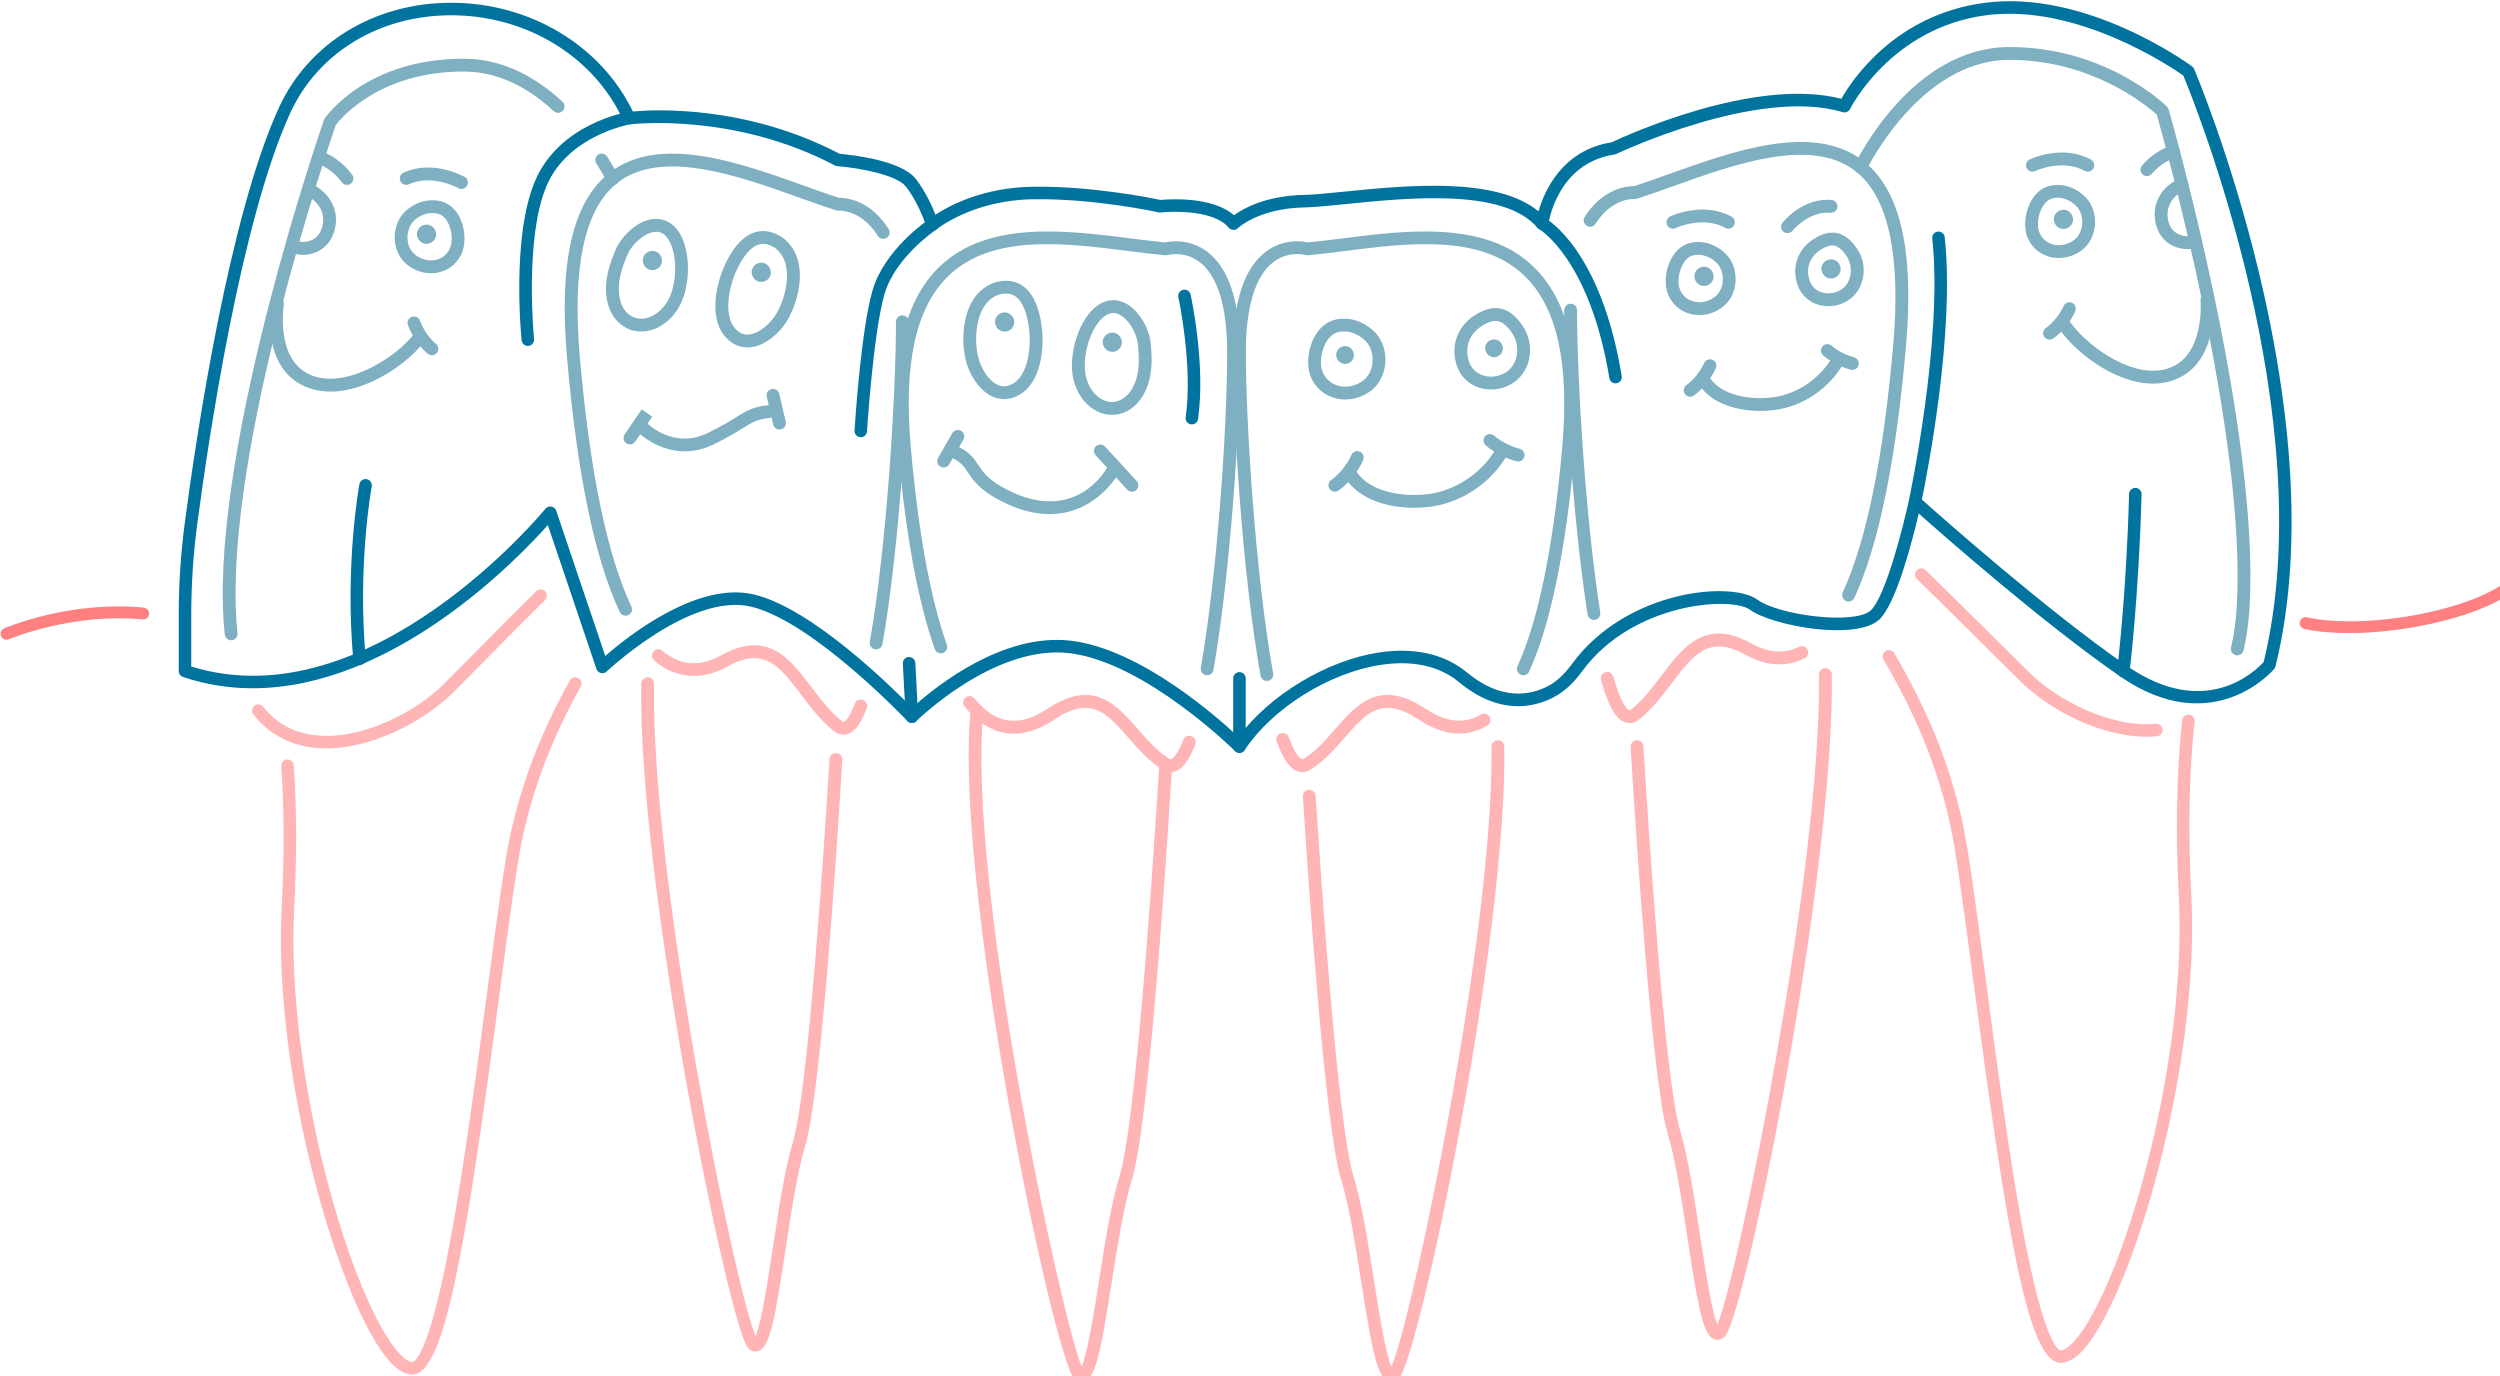 <?xml version="1.0" encoding="UTF-8" standalone="no"?>
<!-- Created with Inkscape (http://www.inkscape.org/) -->

<svg
   width="317.5mm"
   height="174.761mm"
   viewBox="0 0 317.5 174.761"
   version="1.1"
   id="svg1"
   inkscape:version="1.4 (86a8ad7, 2024-10-11)"
   sodipodi:docname="invisible-theeth-straightening.svg"
   xmlns:inkscape="http://www.inkscape.org/namespaces/inkscape"
   xmlns:sodipodi="http://sodipodi.sourceforge.net/DTD/sodipodi-0.dtd"
   xmlns="http://www.w3.org/2000/svg"
   xmlns:svg="http://www.w3.org/2000/svg">
  <sodipodi:namedview
     id="namedview1"
     pagecolor="#ffffff"
     bordercolor="#666666"
     borderopacity="1.0"
     inkscape:showpageshadow="2"
     inkscape:pageopacity="0.0"
     inkscape:pagecheckerboard="0"
     inkscape:deskcolor="#d1d1d1"
     inkscape:document-units="mm"
     inkscape:zoom="0.25990636"
     inkscape:cx="584.82602"
     inkscape:cy="1083.0824"
     inkscape:window-width="1147"
     inkscape:window-height="1211"
     inkscape:window-x="1291"
     inkscape:window-y="186"
     inkscape:window-maximized="0"
     inkscape:current-layer="layer1" />
  <defs
     id="defs1" />
  <g
     inkscape:label="Layer 1"
     inkscape:groupmode="layer"
     id="layer1"
     transform="translate(65.088,-30.692)">
    <g
       id="g2"
       transform="matrix(0.083,0,0,0.083,-87.95,-15.732)">
      <path
         id="path3"
         d="m 2322.6,1057.6 h 0.147 z m 9.52,8.867 c -2.48,0 -5.013,0.24 -7.613,0.76 -0.08,0.013 -0.187,0.027 -0.28,0.04 -10.747,1.813 -17.427,11.56 -20.453,17.213 -7.52,14.04 -9.373,33.2 -4.293,44.56 4.773,10.733 13.587,18.133 24.827,20.84 12.893,3.133 27.04,-0.267 37.893,-9.027 14.907,-12.027 18.053,-37.693 6.72,-54.92 -4.587,-7 -18.827,-19.467 -36.8,-19.467 z m 1.747,104.147 c -4.76,0 -9.52,-0.547 -14.16,-1.667 -17.293,-4.173 -30.84,-15.507 -38.147,-31.907 -7.547,-16.92 -5.533,-42.333 4.933,-61.84 8.12,-15.147 20.307,-24.827 34.32,-27.253 30.08,-5.88 55.533,13.533 64.507,27.213 16.827,25.6 11.88,62.693 -10.8,80.973 -11.72,9.44 -26.213,14.48 -40.653,14.48"
         style="fill:#7eb0c2;fill-opacity:1;fill-rule:nonzero;stroke:none;stroke-width:0.133" />
      <path
         id="path4"
         d="m 2557.933,1051.12 v 0 c -4.56,1.107 -9.773,3.507 -15.453,7.147 -19.133,12.213 -26.507,33.107 -19.24,54.52 3.427,10.08 10.96,17.52 21.253,20.92 11.88,3.96 25.627,1.867 36.08,-5.333 19.493,-13.453 20.32,-41.84 8.893,-58.893 -13.213,-19.68 -23.36,-20.373 -31.533,-18.36 z m -0.947,104.2 c -6.307,0 -12.613,-0.973 -18.667,-2.987 -16.253,-5.373 -28.213,-17.187 -33.667,-33.24 -10.133,-29.947 0.547,-60.307 27.253,-77.36 7.627,-4.867 14.613,-8.04 21.387,-9.693 0,0 0,0 0.013,0 20.013,-4.827 37.2,3.8 52.44,26.507 16.907,25.187 15.293,65.747 -14.04,85.96 -10.32,7.12 -22.52,10.813 -34.72,10.813"
         style="fill:#7eb0c2;fill-opacity:1;fill-rule:nonzero;stroke:none;stroke-width:0.133" />
      <path
         id="path5"
         d="m 2439.347,1336.307 c -39.667,0 -84.453,-12.24 -105.707,-46.107 -2.867,-4.587 -1.493,-10.627 3.107,-13.52 4.6,-2.867 10.64,-1.48 13.533,3.093 23.907,38.12 89.387,42.027 126.173,32.6 36.373,-9.32 69.36,-34.267 88.213,-66.733 2.733,-4.667 8.707,-6.24 13.413,-3.56 4.68,2.72 6.28,8.733 3.56,13.427 -21.773,37.453 -58.333,65.12 -100.333,75.88 -12.12,3.093 -26.667,4.92 -41.96,4.92"
         style="fill:#7eb0c2;fill-opacity:1;fill-rule:nonzero;stroke:none;stroke-width:0.133" />
      <path
         id="path6"
         d="m 2318.013,1311.693 c -3.08,0 -6.107,-1.44 -8.013,-4.12 -3.147,-4.44 -2.107,-10.547 2.307,-13.693 20.693,-14.68 30.84,-38.053 30.947,-38.293 2.133,-5 7.853,-7.307 12.867,-5.187 4.973,2.12 7.32,7.853 5.2,12.827 -0.493,1.173 -12.28,28.667 -37.64,46.653 -1.733,1.227 -3.72,1.813 -5.667,1.813"
         style="fill:#7eb0c2;fill-opacity:1;fill-rule:nonzero;stroke:none;stroke-width:0.133" />
      <path
         id="path7"
         d="m 2598.373,1265.427 c -0.8,0 -1.64,-0.093 -2.467,-0.307 -28.347,-7.387 -46.627,-23.907 -47.4,-24.613 -3.987,-3.653 -4.253,-9.84 -0.613,-13.84 3.627,-3.973 9.853,-4.307 13.84,-0.653 0.16,0.133 15.693,14.013 39.12,20.12 5.24,1.36 8.387,6.707 7.027,11.96 -1.16,4.413 -5.147,7.333 -9.507,7.333"
         style="fill:#7eb0c2;fill-opacity:1;fill-rule:nonzero;stroke:none;stroke-width:0.133" />
      <path
         id="path8"
         d="m 2561.493,1105.867 c 3.493,0 7.16,-1.52 9.627,-3.987 2.373,-2.36 4.147,-6.24 4,-9.64 -0.333,-7.373 -5.987,-13.627 -13.627,-13.627 -3.493,0 -7.16,1.52 -9.64,4 -2.36,2.36 -4.133,6.24 -3.987,9.627 0.333,7.387 5.987,13.627 13.627,13.627 v 0"
         style="fill:#7eb0c2;fill-opacity:1;fill-rule:nonzero;stroke:none;stroke-width:0.133" />
      <path
         id="path9"
         d="m 2333.547,1116.147 c 3.493,0 7.16,-1.52 9.64,-4 2.36,-2.36 4.133,-6.24 3.987,-9.627 -0.333,-7.387 -5.987,-13.627 -13.627,-13.627 -3.493,0 -7.16,1.52 -9.64,3.987 -2.36,2.36 -4.133,6.24 -3.987,9.64 0.333,7.387 5.987,13.627 13.627,13.627 v 0"
         style="fill:#7eb0c2;fill-opacity:1;fill-rule:nonzero;stroke:none;stroke-width:0.133" />
      <path
         id="path10"
         d="m 2213.88,1601.293 c -4.653,0 -8.787,-3.32 -9.627,-8.08 -27.467,-152.44 -42.093,-385.64 -42.093,-495.373 0,-76.88 16.96,-128.533 50.413,-153.573 27.2,-20.387 56.093,-15.813 63.973,-14.027 16.92,-1.6 34.947,-3.893 53.6,-6.253 97.147,-12.28 218.04,-27.587 291.493,43.2 54.8,52.773 75.613,144.053 63.64,279.027 -13.627,153.787 -37.16,268.373 -69.973,340.6 -2.24,4.933 -8.133,7.053 -12.987,4.88 -4.933,-2.24 -7.12,-8.053 -4.88,-12.987 31.893,-70.213 54.867,-182.667 68.307,-334.213 11.4,-128.693 -7.48,-214.787 -57.72,-263.173 -66.693,-64.28 -177.587,-50.24 -275.413,-37.867 -19.493,2.48 -38.293,4.853 -55.907,6.48 -1.227,0.107 -2.493,0 -3.667,-0.36 -1.013,-0.267 -25.787,-6.96 -48.987,10.613 -27.667,20.933 -42.28,68.533 -42.28,137.653 0,109 14.52,340.573 41.773,491.893 0.973,5.347 -2.573,10.44 -7.907,11.4 -0.587,0.12 -1.173,0.16 -1.76,0.16"
         style="fill:#7eb0c2;fill-opacity:1;fill-rule:nonzero;stroke:none;stroke-width:0.133" />
      <path
         id="path11"
         d="m 2268.213,1740.8 c -2.387,0 -4.773,-0.4 -7.133,-1.213 -12.16,-4.133 -22.4,-18.64 -32.147,-45.6 -1.84,-5.093 0.787,-10.72 5.88,-12.56 5.067,-1.853 10.733,0.787 12.56,5.893 10.573,29.187 18.547,33.2 20.04,33.707 0.493,0.16 1.267,0.427 3.12,-0.747 18.453,-11.733 33.373,-28.787 47.8,-45.28 33.533,-38.333 68.28,-77.96 138.827,-30.893 30.947,20.613 59.173,23.507 84.027,8.56 4.613,-2.8 10.653,-1.347 13.467,3.333 2.8,4.627 1.307,10.653 -3.347,13.467 -31.387,18.96 -67.72,15.853 -105.027,-9.053 -56.307,-37.493 -80.16,-10.253 -113.173,27.507 -15.347,17.533 -31.213,35.68 -52.04,48.92 -4.147,2.627 -8.493,3.96 -12.853,3.96"
         style="fill:#ffb5b5;fill-opacity:1;fill-rule:nonzero;stroke:none;stroke-width:0.133" />
      <path
         id="path12"
         d="m 2404.653,2673.613 c -1.467,0 -2.933,-0.227 -4.373,-0.707 -17.347,-5.64 -24.84,-43.76 -41.853,-151.267 -9.173,-58.027 -18.653,-118.027 -30.653,-156.413 -24.347,-77.893 -49.2,-436.44 -58.747,-586.987 -0.333,-5.4 3.773,-10.067 9.173,-10.413 5.453,-0.147 10.067,3.773 10.413,9.187 7.413,116.893 33.507,504.373 57.893,582.373 12.427,39.747 22.027,100.467 31.307,159.187 7.653,48.373 17.827,112.787 26.693,131.667 29.947,-64.987 157.453,-668.613 153.053,-948.307 -0.093,-5.427 4.24,-9.88 9.64,-9.973 0.067,0 0.12,0 0.16,0 5.36,0 9.733,4.293 9.813,9.653 4.613,293.24 -130.933,936.613 -161.267,966.947 -3.32,3.307 -7.253,5.053 -11.253,5.053"
         style="fill:#ffb5b5;fill-opacity:1;fill-rule:nonzero;stroke:none;stroke-width:0.133" />
      <path
         id="path13"
         d="m 2714.32,1507.88 c -4.747,0 -8.907,-3.453 -9.68,-8.28 -22.08,-140.52 -35.747,-351.147 -35.747,-465.733 0,-5.427 4.387,-9.813 9.813,-9.813 5.427,0 9.813,4.387 9.813,9.813 0,113.84 13.573,323.107 35.52,462.68 0.827,5.36 -2.827,10.373 -8.173,11.227 -0.52,0.067 -1.04,0.107 -1.547,0.107"
         style="fill:#7eb0c2;fill-opacity:1;fill-rule:nonzero;stroke:none;stroke-width:0.133" />
      <path
         id="path14"
         d="m 3104,1479.693 c -1.387,0 -2.773,-0.293 -4.107,-0.893 -4.907,-2.28 -7.067,-8.107 -4.813,-13.027 36.213,-78.747 62.173,-206.027 77.213,-378.333 12,-137.893 -7.573,-227.6 -58.2,-266.64 -67.707,-52.16 -184.6,-10.253 -278.573,23.427 -19.36,6.933 -37.92,13.6 -55.133,19.133 -1.24,0.4 -2.52,0.533 -3.827,0.44 -1.467,-0.093 -34.587,-1.853 -59.8,37.973 -2.893,4.573 -8.947,5.96 -13.533,3.027 -4.587,-2.893 -5.947,-8.96 -3.04,-13.533 28.24,-44.587 66.333,-47.533 75.813,-47.107 16.56,-5.373 34.347,-11.76 52.893,-18.4 98.453,-35.293 220.96,-79.24 297.187,-20.493 57.053,43.973 78.56,136.84 65.747,283.867 -15.213,174.573 -41.76,304.04 -78.907,384.84 -1.653,3.6 -5.213,5.72 -8.92,5.72"
         style="fill:#7eb0c2;fill-opacity:1;fill-rule:nonzero;stroke:none;stroke-width:0.133" />
      <path
         id="path15"
         d="m 2768.853,1665.76 c -2.467,0 -4.68,-0.44 -6.507,-1.04 -14.507,-4.707 -25.973,-24.68 -37.187,-64.733 -1.453,-5.227 1.587,-10.64 6.8,-12.107 5.253,-1.44 10.613,1.6 12.107,6.813 13,46.453 23.213,51 24.333,51.36 0.267,0.12 0.96,0.32 2.893,-1.213 17.987,-14.213 32.52,-33.453 46.573,-52.053 32.787,-43.307 66.707,-88.093 137.333,-48.933 26.173,14.507 50.693,16.24 72.933,5.16 4.84,-2.44 10.733,-0.467 13.147,4.4 2.413,4.853 0.44,10.747 -4.4,13.147 -28.387,14.147 -59.067,12.253 -91.2,-5.56 -55.72,-30.907 -79.44,0.36 -112.16,43.627 -14.8,19.573 -30.107,39.813 -50.053,55.6 -5.32,4.2 -10.36,5.533 -14.613,5.533"
         style="fill:#ffb5b5;fill-opacity:1;fill-rule:nonzero;stroke:none;stroke-width:0.133" />
      <path
         id="path16"
         d="m 2903.413,2609.52 c -1.827,0 -3.333,-0.347 -4.267,-0.64 -17.36,-5.533 -24.8,-44.613 -41.613,-154.907 -9,-59.12 -18.32,-120.253 -30.08,-159.04 -23.707,-78.307 -47.747,-440.493 -56.987,-592.573 -0.32,-5.413 3.8,-10.053 9.213,-10.387 5.32,-0.387 10.053,3.8 10.387,9.213 7.16,118.12 32.427,509.6 56.173,588.04 12.16,40.16 21.573,101.987 30.693,161.787 7.52,49.32 17.52,114.92 26.32,134.747 30.507,-69.36 159.533,-700.733 155.48,-994.147 -0.08,-5.413 4.253,-9.867 9.68,-9.947 0.04,0 0.08,0 0.12,0 5.36,0 9.747,4.307 9.813,9.68 4.253,307.4 -133.027,981.293 -163.6,1012.973 -4.027,4.173 -8.187,5.2 -11.333,5.2"
         style="fill:#ffb5b5;fill-opacity:1;fill-rule:nonzero;stroke:none;stroke-width:0.133" />
      <path
         id="path17"
         d="m 2066.667,1740.8 c -4.347,0 -8.707,-1.333 -12.84,-3.973 -20.827,-13.227 -36.693,-31.373 -52.04,-48.907 -33.027,-37.76 -56.893,-65.04 -113.173,-27.507 -51.56,34.373 -98.987,27.44 -137.173,-19.96 -3.4,-4.227 -2.733,-10.413 1.48,-13.8 4.2,-3.413 10.373,-2.747 13.8,1.48 31.747,39.4 68.067,44.6 111.027,15.96 70.56,-47.053 105.267,-7.427 138.813,30.907 14.427,16.493 29.347,33.547 47.8,45.267 1.8,1.16 2.6,0.907 3.093,0.773 1.373,-0.467 8.693,-4.013 18.547,-29.68 1.947,-5.067 7.627,-7.587 12.667,-5.653 5.067,1.933 7.6,7.627 5.653,12.667 -9.333,24.333 -19.093,37.453 -30.72,41.293 -2.293,0.747 -4.6,1.133 -6.933,1.133"
         style="fill:#ffb5b5;fill-opacity:1;fill-rule:nonzero;stroke:none;stroke-width:0.133" />
      <path
         id="path18"
         d="m 2122.547,1592.573 c -0.56,0 -1.12,-0.04 -1.693,-0.147 -5.333,-0.92 -8.907,-6 -7.987,-11.347 24.867,-143.28 40.253,-362.4 40.253,-483.24 0,-69.12 -14.613,-116.72 -42.28,-137.653 -23.2,-17.573 -47.973,-10.893 -49.027,-10.6 -1.16,0.347 -2.4,0.467 -3.627,0.347 -17.6,-1.627 -36.4,-4 -55.893,-6.48 -97.84,-12.36 -208.72,-26.413 -275.44,37.867 -50.24,48.387 -69.107,134.48 -57.72,263.173 11.493,129.573 30.04,231 55.147,301.413 1.827,5.107 -0.84,10.72 -5.947,12.533 -5.107,1.813 -10.72,-0.84 -12.533,-5.947 -25.653,-71.987 -44.573,-175.027 -56.2,-306.28 -11.973,-134.973 8.853,-226.253 63.64,-279.027 73.467,-70.773 194.373,-55.48 291.507,-43.2 18.68,2.36 36.68,4.653 53.6,6.253 7.867,-1.787 36.76,-6.347 63.973,14.027 33.467,25.04 50.427,76.693 50.427,153.573 0,121.653 -15.493,342.293 -40.547,486.6 -0.827,4.76 -4.973,8.133 -9.653,8.133"
         style="fill:#7eb0c2;fill-opacity:1;fill-rule:nonzero;stroke:none;stroke-width:0.133" />
      <path
         id="path19"
         d="m 1930.227,2673.613 c -3.987,0 -7.933,-1.733 -11.24,-5.053 -30.893,-30.893 -184.973,-759.64 -158.24,-1022.827 0.533,-5.387 5.213,-9.453 10.747,-8.773 5.387,0.547 9.32,5.36 8.76,10.747 -26.28,258.933 120.493,933.28 150.227,1002.347 8.84,-19.12 18.987,-83.28 26.613,-131.52 9.28,-58.707 18.88,-119.413 31.293,-159.147 29.24,-93.547 60.6,-626.04 60.92,-631.4 0.307,-5.413 5.067,-9.56 10.36,-9.227 5.413,0.32 9.547,4.96 9.227,10.373 -1.293,22.013 -31.813,540.28 -61.773,636.093 -12,38.387 -21.48,98.373 -30.653,156.373 -17,107.533 -24.493,145.667 -41.84,151.307 -1.453,0.48 -2.92,0.707 -4.4,0.707"
         style="fill:#ffb5b5;fill-opacity:1;fill-rule:nonzero;stroke:none;stroke-width:0.133" />
      <path
         id="path20"
         d="m 3559.933,1686.6 c -71.187,0 -149.733,-41.453 -193.813,-85.52 -46.28,-46.293 -111.213,-110.24 -157.52,-155.733 -3.787,-3.707 -3.827,-9.76 -0.133,-13.533 3.707,-3.787 9.8,-3.827 13.533,-0.133 46.36,45.52 111.333,109.507 157.667,155.84 43.147,43.16 125.96,85.747 194.387,79.28 5.147,-0.533 9.933,3.4 10.427,8.667 0.48,5.253 -3.4,9.92 -8.667,10.413 -5.24,0.467 -10.547,0.72 -15.88,0.72"
         style="fill:#ffb5b5;fill-opacity:1;fill-rule:nonzero;stroke:none;stroke-width:0.133" />
      <path
         id="path21"
         d="m 3698.787,1562.093 c -0.773,0 -1.52,-0.093 -2.28,-0.267 -5.28,-1.253 -8.533,-6.547 -7.293,-11.8 4.36,-18.347 7.253,-38.96 8.627,-61.293 16.093,-260.067 -111.333,-715.44 -122.293,-754.013 -13.173,-11.96 -97.587,-83.773 -225.333,-83.773 -136.707,0 -218.093,166.813 -218.893,168.493 -2.347,4.88 -8.173,6.987 -13.08,4.613 -4.893,-2.32 -6.96,-8.187 -4.627,-13.067 3.507,-7.347 87.44,-179.667 236.6,-179.667 147.013,0 237.147,87.387 240.907,91.12 1.2,1.173 2.067,2.627 2.533,4.24 1.413,4.867 140.707,489.56 123.787,763.267 -1.453,23.453 -4.52,45.173 -9.12,64.587 -1.08,4.52 -5.107,7.56 -9.533,7.56"
         style="fill:#7eb0c2;fill-opacity:1;fill-rule:nonzero;stroke:none;stroke-width:0.133" />
      <path
         id="path22"
         d="m 3428.64,2644.667 c -48.28,0 -80.293,-180.253 -133.56,-582.827 -14.547,-109.893 -27.107,-204.787 -36.88,-246.64 -19.947,-85.627 -51.04,-161.72 -100.853,-246.747 -2.68,-4.56 -1.16,-10.427 3.413,-13.093 4.56,-2.68 10.44,-1.16 13.093,3.427 50.84,86.747 82.6,164.493 102.987,252.053 10,42.773 22.613,138.107 37.213,248.48 16.613,125.493 35.44,267.707 56.347,380.28 33.493,180.133 55.533,185.92 58.187,185.92 0.027,0 0.053,0 0.067,0 2.973,-0.107 9.533,-1.96 20.04,-13.36 71.573,-77.747 174.133,-421.107 160.587,-681.32 -5.2,-99.36 -3.467,-190.04 5.107,-269.507 0.573,-5.28 5.427,-8.987 10.533,-8.507 5.267,0.587 9.067,5.307 8.507,10.547 -8.467,78.48 -10.173,168.133 -5.013,266.467 13.76,264.573 -91.947,615.267 -165.64,695.293 -11.787,12.813 -22.76,19.187 -33.547,19.52 -0.187,0.013 -0.387,0.013 -0.587,0.013"
         style="fill:#ffb5b5;fill-opacity:1;fill-rule:nonzero;stroke:none;stroke-width:0.133" />
      <path
         id="path23"
         d="m 1616.04,1552.92 c -0.573,0 -1.147,-0.04 -1.72,-0.133 -5.347,-0.96 -8.893,-6.04 -7.96,-11.387 26.107,-147.733 40.013,-379.333 40.013,-489.693 0,-5.427 4.387,-9.813 9.813,-9.813 5.427,0 9.813,4.387 9.813,9.813 0,111.08 -14.013,344.253 -40.307,493.12 -0.853,4.747 -4.987,8.093 -9.653,8.093"
         style="fill:#7eb0c2;fill-opacity:1;fill-rule:nonzero;stroke:none;stroke-width:0.133" />
      <path
         id="path24"
         d="m 1232.74,1501.493 c -3.668,0 -7.193,-2.067 -8.861,-5.6 -38.165,-80.587 -65.339,-211.44 -80.804,-388.933 -12.817,-147.027 8.689,-239.88 65.743,-283.853 76.185,-58.76 198.729,-14.827 297.169,20.48 18.56,6.653 36.36,13.04 52.92,18.4 9.347,-0.307 47.987,2.507 76.28,47.867 2.867,4.6 1.467,10.64 -3.133,13.52 -4.613,2.867 -10.653,1.453 -13.52,-3.133 -25.28,-40.507 -58.813,-38.773 -60.267,-38.6 -1.24,0.093 -2.573,-0.053 -3.747,-0.44 -17.227,-5.547 -35.787,-12.2 -55.147,-19.133 -93.92,-33.68 -210.817,-75.627 -278.573,-23.427 -50.623,39.027 -70.201,128.72 -58.189,266.627 15.263,175.16 41.847,303.747 78.991,382.213 2.331,4.907 0.231,10.747 -4.661,13.067 -1.352,0.653 -2.791,0.947 -4.2,0.947"
         style="fill:#7eb0c2;fill-opacity:1;fill-rule:nonzero;stroke:none;stroke-width:0.133" />
      <path
         id="path25"
         d="m 1566.067,1683.587 c -4.2,0 -9.28,-1.293 -14.627,-5.52 -19.96,-15.787 -35.267,-36.027 -50.067,-55.6 -32.72,-43.293 -56.373,-74.52 -112.147,-43.627 -40.467,22.427 -79.424,19.347 -112.769,-8.8 -4.143,-3.493 -4.661,-9.68 -1.165,-13.813 3.496,-4.147 9.696,-4.667 13.824,-1.173 27.347,23.08 56.964,25.28 90.591,6.613 70.747,-39.16 104.547,5.64 137.32,48.96 14.053,18.6 28.6,37.827 46.573,52.04 0.867,0.693 2.08,1.4 2.813,1.253 0.733,-0.213 7.48,-2.747 16.893,-27.933 1.92,-5.067 7.547,-7.613 12.64,-5.747 5.08,1.893 7.653,7.547 5.747,12.627 -9,24.053 -18.533,36.747 -30.013,39.96 -1.6,0.44 -3.507,0.76 -5.613,0.76"
         style="fill:#ffb5b5;fill-opacity:1;fill-rule:nonzero;stroke:none;stroke-width:0.133" />
      <path
         id="path26"
         d="m 1431.493,2627.36 c -3.16,0 -7.307,-1.04 -11.333,-5.2 -28,-29.013 -169.021,-712.627 -163.555,-1016.987 0.1,-5.427 5.049,-9.453 9.984,-9.64 5.423,0.107 9.739,4.573 9.637,9.987 -5.265,293.227 124.293,927.36 155.44,998.04 8.787,-19.867 18.787,-85.427 26.293,-134.747 9.12,-59.787 18.547,-121.613 30.68,-161.747 23.707,-78.24 48.933,-468.587 56.093,-586.36 0.333,-5.413 4.973,-9.627 10.387,-9.213 5.413,0.333 9.533,4.987 9.2,10.387 -9.227,151.653 -33.24,512.787 -56.893,590.88 -11.733,38.787 -21.053,99.893 -30.067,159.013 -16.813,110.32 -24.253,149.413 -41.613,154.947 -0.933,0.293 -2.427,0.64 -4.253,0.64"
         style="fill:#ffb5b5;fill-opacity:1;fill-rule:nonzero;stroke:none;stroke-width:0.133" />
      <path
         id="path27"
         d="m 774.851,1704.44 c -3.395,0 -6.776,-0.107 -10.141,-0.307 -42.323,-2.48 -76.473,-19.787 -101.504,-51.453 -3.28,-4.16 -2.575,-10.173 1.568,-13.453 4.128,-3.28 10.171,-2.587 13.451,1.56 21.505,27.213 50.967,42.093 87.592,44.227 68.173,3.973 146.804,-37.067 189.4,-79.653 16.341,-16.32 33.776,-33.987 51.744,-52.2 29.059,-29.453 59.527,-60.307 89.075,-89.333 3.74,-3.72 9.796,-3.653 13.537,0.12 3.696,3.773 3.653,9.827 -0.131,13.547 -29.461,28.933 -59.857,59.733 -88.844,89.107 -18.011,18.253 -35.475,35.947 -51.831,52.307 -43.531,43.52 -122.708,85.533 -193.916,85.533"
         style="fill:#ffb5b5;fill-opacity:1;fill-rule:nonzero;stroke:none;stroke-width:0.133" />
      <path
         id="path28"
         d="m 629.14,1538.973 c -4.933,0 -9.177,-3.707 -9.739,-8.72 -0.805,-7.227 -1.453,-14.707 -1.941,-22.48 C 600.513,1233.8 769.485,747.64 771.183,742.76 c 0.288,-0.813 0.676,-1.587 1.165,-2.293 2.56,-3.733 64.201,-91.307 212.343,-91.307 53.271,0 104.209,22.12 151.393,65.773 3.984,3.68 4.215,9.893 0.547,13.867 -3.697,3.987 -9.912,4.213 -13.868,0.547 -43.444,-40.2 -89.895,-60.56 -138.072,-60.56 -129.224,0 -188.463,72.6 -195.455,81.813 -9.94,28.773 -168.453,493.067 -152.184,755.96 0.461,7.44 1.08,14.6 1.856,21.507 0.604,5.387 -3.28,10.24 -8.66,10.853 -0.373,0.04 -0.748,0.053 -1.108,0.053"
         style="fill:#7eb0c2;fill-opacity:1;fill-rule:nonzero;stroke:none;stroke-width:0.133" />
      <path
         id="path29"
         d="m 1212.428,842.853 c -4.028,0 -7.797,-2.493 -9.236,-6.48 -0.087,-0.267 -3.121,-8.12 -15.32,-26.947 -2.949,-4.547 -1.655,-10.627 2.891,-13.56 4.575,-2.987 10.631,-1.64 13.565,2.893 13.753,21.24 17.033,30.12 17.364,31.067 1.784,5.107 -0.921,10.707 -6.043,12.48 -1.064,0.387 -2.157,0.547 -3.221,0.547"
         style="fill:#7eb0c2;fill-opacity:1;fill-rule:nonzero;stroke:none;stroke-width:0.133" />
      <path
         id="path30"
         d="m 906.261,2662.507 c -0.201,0 -0.388,0 -0.589,-0.013 -10.789,-0.333 -21.765,-6.72 -33.561,-19.52 -73.683,-80.027 -179.387,-430.72 -165.62,-695.307 4.057,-77.6 3.856,-150.293 -0.619,-216.04 -0.359,-5.28 3.625,-9.84 8.905,-10.2 5.337,-0.213 9.84,3.627 10.199,8.907 4.517,66.493 4.748,139.96 0.648,218.333 -13.552,260.227 88.988,603.587 160.584,681.333 10.501,11.4 17.061,13.253 20.04,13.36 0.013,0 0.043,0 0.057,0 2.661,0 24.7,-5.787 58.189,-185.92 20.916,-112.587 39.732,-254.8 56.347,-380.28 14.601,-110.373 27.217,-205.707 37.216,-248.493 18.413,-79.12 46.767,-151.56 89.219,-227.987 2.56,-4.613 8.401,-6.307 13.019,-3.72 4.632,2.573 6.287,8.4 3.725,13.013 -42.135,75.867 -69.064,144.64 -87.319,223.053 -9.783,41.867 -22.341,136.76 -36.885,246.653 -53.269,402.56 -85.291,582.827 -133.555,582.827"
         style="fill:#ffb5b5;fill-opacity:1;fill-rule:nonzero;stroke:none;stroke-width:0.133" />
      <path
         id="path31"
         d="m 1892.387,1538.427 c 7.32,0 14.667,0.427 22.04,1.32 106.88,13.08 224.173,117.24 256.08,147.333 46.72,-63.8 135.227,-117.44 215.227,-129.44 53.933,-8.08 100.293,2.467 134.12,30.467 52.187,43.267 96.16,35.44 123.8,21.267 13.093,-6.72 25.32,-17.96 37.36,-34.413 82.44,-112.56 243.253,-127.28 283.267,-98.173 33.493,24.347 149.987,38.92 173.773,16.413 22.587,-21.413 49.653,-128.547 58.187,-168.093 0,-0.013 0,-0.013 0,-0.027 0.533,-2.467 52.627,-246.573 35.773,-400.853 -0.573,-5.253 3.227,-9.987 8.493,-10.56 5.227,-0.347 9.96,3.24 10.56,8.48 15.947,146.293 -27.053,363.467 -34.947,401.507 27.68,24.773 189.68,168.56 313.773,254.587 120.787,83.733 197.893,6.653 209.307,-6.027 90.267,-372.12 -106.893,-858.507 -123.067,-897.347 -19.027,-13.333 -163.187,-110.44 -301.44,-92.227 -146,19.213 -207.733,142.107 -208.333,143.333 -2.067,4.213 -6.907,6.307 -11.373,4.973 -129.2,-39.04 -344.16,62.92 -346.32,63.933 -0.867,0.427 -1.787,0.693 -2.733,0.84 -88.693,13.253 -101.2,106.053 -101.32,106.987 -0.48,3.76 -3.133,6.907 -6.773,8 -3.693,1.107 -7.6,-0.093 -10.04,-3 -51.28,-60.613 -196.907,-45.853 -293.24,-36.133 -25.48,2.587 -47.507,4.8 -63.44,5.133 -69.693,1.453 -101.16,31.333 -101.467,31.64 -1.933,1.88 -4.52,3.093 -7.213,2.72 -2.653,-0.133 -5.16,-1.373 -6.867,-3.427 -21.747,-26.16 -82.387,-25.56 -103.947,-23.173 -1.053,0.107 -2.12,0.067 -3.147,-0.16 -0.987,-0.227 -98.4,-21.707 -193.147,-20.093 -92.04,1.48 -146.667,45.8 -147.213,46.24 -2.467,2.04 -5.8,2.72 -8.853,1.8 -3.067,-0.92 -5.493,-3.307 -6.427,-6.373 -0.093,-0.347 -10.747,-34.653 -31.213,-60.987 -14.027,-18.04 -71.733,-28.747 -104.827,-31.253 -1.307,-0.093 -2.587,-0.467 -3.76,-1.08 -155.52,-82.08 -312.216,-63.133 -313.799,-62.96 -4.071,0.627 -8.199,-1.72 -9.94,-5.533 -44.451,-97.8 -147.681,-161.133 -262.995,-161.36 -0.187,0 -0.388,0 -0.576,0 -109.544,0 -203.769,57.147 -246.033,149.227 C 644.735,895.267 595.119,1226.4 577.267,1361.2 c -6.1,46.053 -9.192,93.2 -9.192,140.12 v 77.813 c 273.121,84.933 539.267,-238.027 541.928,-241.307 2.201,-2.72 5.74,-3.987 9.135,-3.4 3.439,0.613 6.259,3.053 7.38,6.36 l 75.035,222.2 c 34.339,-29.907 141.061,-114.72 227.581,-94.027 89.133,21.213 211.853,142.627 241.933,173.493 26.32,-24.2 120.813,-104.027 221.32,-104.027 z m 279.573,172.92 c -2.507,0 -4.96,-1 -6.76,-2.8 -1.347,-1.347 -137.213,-135.613 -253.107,-149.787 -114.48,-13.947 -233.413,102.773 -234.587,103.973 -1.84,1.8 -3.973,2.987 -6.92,2.773 -2.573,-0.027 -5.027,-1.12 -6.8,-2.987 -1.44,-1.533 -144.547,-152.44 -239.093,-174.947 -92.392,-21.893 -219.66,98.013 -220.94,99.213 -2.36,2.267 -5.725,3.147 -8.905,2.36 -3.164,-0.773 -5.725,-3.133 -6.775,-6.227 l -74.344,-220.147 c -47.084,52.84 -236.972,249.653 -451.575,249.68 -35.085,0 -70.805,-5.253 -106.696,-17.267 -3.913,-1.307 -6.545,-4.96 -6.545,-9.08 V 1501.32 c 0,-47.76 3.149,-95.747 9.364,-142.627 17.968,-135.653 67.972,-469.053 144.013,-634.76 45.415,-98.96 146.328,-160.373 263.44,-160.373 0.203,0 0.404,0 0.605,0 120.32,0.24 228.412,65.267 277.452,166.307 32.871,-3 172.972,-10.213 316.452,64.827 16,1.36 93.893,9.373 116.493,38.427 14.84,19.093 24.787,41.253 30.04,54.76 21.24,-13.96 72.667,-41.613 148.24,-42.813 90.307,-1.493 183.027,17.44 196.067,20.2 11.56,-1.107 78.68,-6.133 112.56,23.333 14.093,-10.253 48.493,-29.813 107.08,-31.027 15.16,-0.32 36.827,-2.52 61.92,-5.053 93.627,-9.44 231.88,-23.44 296.933,30.173 8.893,-31.12 36.04,-93.613 112.093,-105.693 19.76,-9.333 218.653,-100.853 351.267,-66.52 15.933,-28.08 81.973,-128.747 219.253,-146.827 155.227,-20.56 310.84,92.453 317.387,97.267 1.387,1.013 2.453,2.36 3.133,3.933 2.213,5.173 221.107,521.72 124.533,914.173 -0.333,1.387 -0.973,2.667 -1.88,3.773 -0.92,1.133 -93.253,110.413 -236.373,11.187 -116.013,-80.413 -264.573,-210.667 -307.627,-248.92 -9.347,40.08 -34.24,137.507 -60.133,162.027 -35.16,33.32 -164.04,10.027 -198.2,-14.827 -28.667,-20.813 -179.6,-11.053 -256.573,94.013 -13.853,18.907 -28.267,32.027 -44.053,40.133 -32.813,16.813 -84.56,26.347 -144.773,-23.547 -37.28,-30.893 -85.293,-31.32 -119.04,-26.293 -79.027,11.853 -166.76,66.72 -208.627,130.453 -1.56,2.413 -4.147,3.973 -7.013,4.267 -0.333,0.027 -0.653,0.053 -0.987,0.053"
         style="fill:#00749e;fill-opacity:1;fill-rule:nonzero;stroke:none;stroke-width:0.133" />
      <path
         id="path32"
         d="m 1083.073,1088.64 c -4.848,0 -9.02,-3.693 -9.508,-8.627 -0.648,-6.413 -15.451,-158.067 20.34,-243.227 36.885,-87.76 138.259,-105.413 142.56,-106.133 5.151,-0.8 10.128,2.667 10.991,7.88 0.863,5.213 -2.661,10.147 -7.869,11.027 -0.949,0.16 -95.289,16.773 -128.016,94.653 -33.907,80.653 -19.104,232.347 -18.96,233.88 0.532,5.267 -3.308,9.947 -8.559,10.48 -0.331,0.027 -0.663,0.067 -0.979,0.067"
         style="fill:#00749e;fill-opacity:1;fill-rule:nonzero;stroke:none;stroke-width:0.133" />
      <path
         id="path33"
         d="m 1592.52,1228.307 c -0.2,0 -0.413,-0.013 -0.613,-0.027 -5.28,-0.333 -9.28,-4.88 -8.947,-10.16 0.387,-6.24 9.827,-153.64 27.493,-214.253 18.32,-62.947 83.48,-106.907 86.24,-108.747 4.453,-2.947 10.333,-1.747 13.28,2.667 2.92,4.4 1.747,10.333 -2.653,13.28 -0.627,0.413 -62.133,42 -78.48,98.147 -17.053,58.587 -26.68,208.6 -26.787,210.12 -0.307,5.067 -4.533,8.973 -9.533,8.973"
         style="fill:#00749e;fill-opacity:1;fill-rule:nonzero;stroke:none;stroke-width:0.133" />
      <path
         id="path34"
         d="m 2747.387,1145.867 c -4.6,0 -8.667,-3.347 -9.44,-8.04 -29.893,-182.053 -106.733,-227.52 -107.52,-227.947 -4.573,-2.587 -6.227,-8.413 -3.653,-13.013 2.573,-4.587 8.36,-6.267 12.947,-3.733 3.48,1.92 85.52,49.16 117.133,241.587 0.84,5.227 -2.68,10.147 -7.907,11.013 -0.533,0.08 -1.04,0.133 -1.56,0.133"
         style="fill:#00749e;fill-opacity:1;fill-rule:nonzero;stroke:none;stroke-width:0.133" />
      <path
         id="path35"
         d="m 2171.96,1711.347 c -5.293,0 -9.573,-4.28 -9.573,-9.573 v -104.44 c 0,-5.293 4.28,-9.587 9.573,-9.587 5.293,0 9.587,4.293 9.587,9.587 v 104.44 c 0,5.293 -4.293,9.573 -9.587,9.573"
         style="fill:#00749e;fill-opacity:1;fill-rule:nonzero;stroke:none;stroke-width:0.133" />
      <path
         id="path36"
         d="m 1670.733,1665.52 c -5.053,0 -9.28,-3.973 -9.547,-9.08 l -4.28,-81.8 c -0.267,-5.28 3.787,-9.8 9.067,-10.08 5.32,0.133 9.787,3.787 10.067,9.067 l 4.28,81.813 c 0.267,5.28 -3.787,9.8 -9.067,10.067 -0.173,0 -0.347,0.013 -0.52,0.013"
         style="fill:#00749e;fill-opacity:1;fill-rule:nonzero;stroke:none;stroke-width:0.133" />
      <path
         id="path37"
         d="m 2099.147,1208.707 c -0.44,0 -0.907,-0.04 -1.36,-0.093 -5.24,-0.747 -8.88,-5.6 -8.133,-10.84 11.32,-79.52 -10.907,-182.573 -11.133,-183.613 -1.133,-5.16 2.133,-10.253 7.307,-11.387 5.093,-1.173 10.253,2.107 11.387,7.293 0.96,4.36 23.213,107.413 11.4,190.413 -0.68,4.773 -4.773,8.227 -9.467,8.227"
         style="fill:#00749e;fill-opacity:1;fill-rule:nonzero;stroke:none;stroke-width:0.133" />
      <path
         id="path38"
         d="m 285.443,1538.24 c -3.524,0 -6.861,-2.053 -8.343,-5.493 -1.985,-4.587 0.129,-9.933 4.732,-11.92 4.057,-1.747 100.411,-42.667 213.524,-31.787 4.992,0.48 8.645,4.907 8.171,9.893 -0.475,4.987 -4.977,8.68 -9.897,8.173 -108.395,-10.387 -203.669,29.987 -204.604,30.387 -1.18,0.507 -2.388,0.747 -3.583,0.747"
         style="fill:#ff8080;fill-opacity:1;fill-rule:nonzero;stroke:none;stroke-width:0.133" />
      <path
         id="path39"
         d="m 3869.64,1528.053 c -25.2,0 -48.627,-2.053 -68.4,-6.453 -4.893,-1.093 -7.973,-5.947 -6.893,-10.84 1.093,-4.907 6.027,-7.973 10.827,-6.893 81.573,18.2 227.72,-5.387 295.133,-47.613 4.28,-2.64 9.853,-1.347 12.52,2.88 2.653,4.24 1.36,9.853 -2.88,12.52 -54.2,33.933 -156.947,56.4 -240.307,56.4"
         style="fill:#ff8080;fill-opacity:1;fill-rule:nonzero;stroke:none;stroke-width:0.133" />
      <path
         id="path40"
         d="m 2865.613,940.173 h 0.147 z m 8.467,8.987 c -2.133,0 -4.32,0.2 -6.547,0.64 -0.093,0.013 -0.187,0.027 -0.293,0.04 -9.027,1.533 -14.693,9.827 -17.293,14.653 -6.507,12.147 -8.133,28.707 -3.773,38.493 4.08,9.173 11.613,15.493 21.227,17.8 11.093,2.68 23.24,-0.24 32.587,-7.773 12.787,-10.307 15.453,-32.333 5.707,-47.147 -3.933,-6.013 -16.187,-16.707 -31.613,-16.707 z m 1.507,92.213 c -4.28,0 -8.587,-0.493 -12.773,-1.507 -15.667,-3.773 -27.933,-14.027 -34.573,-28.88 -6.8,-15.293 -4.987,-38.227 4.427,-55.773 7.36,-13.733 18.427,-22.493 31.187,-24.693 27.213,-5.333 50.147,12.213 58.24,24.573 15.227,23.147 10.733,56.667 -9.8,73.2 -10.573,8.52 -23.653,13.08 -36.707,13.08"
         style="fill:#7eb0c2;fill-opacity:1;fill-rule:nonzero;stroke:none;stroke-width:0.133" />
      <path
         id="path41"
         d="m 3071.96,925.987 h 0.147 z m 7.093,8.907 c -1.68,0 -3.267,0.267 -4.773,0.64 -0.013,0 -0.013,0 -0.013,0 -3.933,0.947 -8.413,3.013 -13.333,6.173 -16.48,10.52 -22.84,28.52 -16.573,46.96 2.907,8.587 9.347,14.92 18.107,17.827 10.107,3.387 21.987,1.613 30.96,-4.573 16.733,-11.547 17.427,-35.933 7.587,-50.613 -8.84,-13.16 -15.987,-16.413 -21.96,-16.413 z m -5.867,92.933 c -5.693,0 -11.413,-0.893 -16.893,-2.707 -14.747,-4.893 -25.587,-15.587 -30.52,-30.147 -9.147,-27.013 0.507,-54.413 24.587,-69.8 6.84,-4.387 13.173,-7.24 19.307,-8.72 18.293,-4.387 33.853,3.4 47.627,23.92 17.133,25.533 11.307,61.12 -12.733,77.68 -9.32,6.44 -20.347,9.773 -31.373,9.773"
         style="fill:#7eb0c2;fill-opacity:1;fill-rule:nonzero;stroke:none;stroke-width:0.133" />
      <path
         id="path42"
         d="m 2969.027,1188.08 c -35.467,0 -75.533,-10.96 -94.573,-41.333 -2.88,-4.587 -1.493,-10.627 3.107,-13.52 4.573,-2.853 10.627,-1.48 13.52,3.107 20.893,33.293 78.28,36.613 110.493,28.347 31.933,-8.16 60.88,-30.053 77.44,-58.56 2.733,-4.667 8.733,-6.253 13.427,-3.56 4.667,2.733 6.267,8.733 3.547,13.427 -19.453,33.44 -52.08,58.133 -89.547,67.707 -10.827,2.76 -23.787,4.387 -37.413,4.387"
         style="fill:#7eb0c2;fill-opacity:1;fill-rule:nonzero;stroke:none;stroke-width:0.133" />
      <path
         id="path43"
         d="m 2861.56,1166.307 c -3.08,0 -6.093,-1.44 -8.013,-4.133 -3.133,-4.413 -2.093,-10.547 2.32,-13.68 18.2,-12.92 26.92,-33.213 27,-33.413 2.12,-5.027 7.92,-7.347 12.84,-5.227 5,2.107 7.347,7.853 5.227,12.84 -0.427,1.04 -11,25.68 -33.707,41.8 -1.72,1.213 -3.707,1.813 -5.667,1.813"
         style="fill:#7eb0c2;fill-opacity:1;fill-rule:nonzero;stroke:none;stroke-width:0.133" />
      <path
         id="path44"
         d="m 3109.827,1125.333 c -0.8,0 -1.64,-0.107 -2.48,-0.32 -25.347,-6.6 -41.76,-21.427 -42.44,-22.067 -3.987,-3.653 -4.267,-9.867 -0.613,-13.867 3.68,-3.973 9.867,-4.24 13.84,-0.613 0.307,0.267 13.84,12.267 34.173,17.56 5.227,1.373 8.387,6.733 7.013,11.973 -1.147,4.413 -5.133,7.333 -9.493,7.333"
         style="fill:#7eb0c2;fill-opacity:1;fill-rule:nonzero;stroke:none;stroke-width:0.133" />
      <path
         id="path45"
         d="m 3077.173,985.573 c 3.773,0 7.733,-1.64 10.413,-4.307 2.547,-2.56 4.48,-6.747 4.307,-10.427 -0.347,-7.973 -6.467,-14.72 -14.72,-14.72 -3.787,0 -7.747,1.64 -10.427,4.307 -2.547,2.56 -4.48,6.747 -4.307,10.413 0.36,7.987 6.467,14.733 14.733,14.733 v 0"
         style="fill:#7eb0c2;fill-opacity:1;fill-rule:nonzero;stroke:none;stroke-width:0.133" />
      <path
         id="path46"
         d="m 2882.76,996.92 c 3.787,0 7.747,-1.64 10.427,-4.307 2.547,-2.56 4.48,-6.747 4.307,-10.413 -0.36,-7.987 -6.467,-14.733 -14.733,-14.733 -3.773,0 -7.733,1.64 -10.413,4.307 -2.547,2.56 -4.48,6.747 -4.307,10.427 0.347,7.973 6.467,14.72 14.72,14.72 v 0"
         style="fill:#7eb0c2;fill-opacity:1;fill-rule:nonzero;stroke:none;stroke-width:0.133" />
      <path
         id="path47"
         d="m 2835.213,909.213 c -3.653,0 -7.173,-2.053 -8.853,-5.573 -2.347,-4.893 -0.267,-10.747 4.613,-13.08 2.053,-0.973 50.44,-23.587 93.84,0.24 4.747,2.627 6.48,8.6 3.867,13.347 -2.627,4.707 -8.56,6.44 -13.333,3.867 -34.653,-19.067 -75.493,0.053 -75.907,0.24 -1.373,0.667 -2.813,0.96 -4.227,0.96"
         style="fill:#7eb0c2;fill-opacity:1;fill-rule:nonzero;stroke:none;stroke-width:0.133" />
      <path
         id="path48"
         d="m 3010.52,916.013 c -2.173,0 -4.347,-0.707 -6.16,-2.173 -4.2,-3.4 -4.867,-9.547 -1.493,-13.773 1.267,-1.573 31.347,-38.76 75.173,-34.707 5.387,0.467 9.387,5.24 8.893,10.627 -0.467,5.4 -5.4,9.28 -10.627,8.907 -33.16,-2.8 -57.907,27.173 -58.147,27.48 -1.947,2.387 -4.773,3.64 -7.64,3.64"
         style="fill:#7eb0c2;fill-opacity:1;fill-rule:nonzero;stroke:none;stroke-width:0.133" />
      <path
         id="path49"
         d="m 3415.627,852.92 h 0.147 z m 8.453,8.973 c -2.12,0 -4.307,0.2 -6.52,0.64 -0.107,0.013 -0.2,0.04 -0.307,0.067 -9.027,1.507 -14.707,9.827 -17.307,14.627 -6.507,12.16 -8.133,28.707 -3.773,38.493 4.08,9.173 11.627,15.493 21.24,17.813 11.027,2.653 23.227,-0.213 32.573,-7.773 12.773,-10.293 15.453,-32.333 5.72,-47.173 -3.933,-5.987 -16.2,-16.693 -31.627,-16.693 z m 1.52,92.227 c -4.307,0 -8.587,-0.493 -12.773,-1.52 -15.667,-3.76 -27.947,-14.013 -34.587,-28.88 -6.8,-15.293 -4.987,-38.227 4.427,-55.773 7.36,-13.72 18.44,-22.48 31.187,-24.68 27.213,-5.347 50.147,12.213 58.253,24.547 15.2,23.16 10.707,56.68 -9.813,73.227 -10.573,8.52 -23.64,13.08 -36.693,13.08"
         style="fill:#7eb0c2;fill-opacity:1;fill-rule:nonzero;stroke:none;stroke-width:0.133" />
      <path
         id="path50"
         d="m 3622.733,940.507 c -21.267,0 -40.133,-12.547 -46.96,-32.867 -9.2,-26.92 0.48,-54.307 24.653,-69.733 3.787,-2.267 6.547,-3.907 9.453,-5.307 4.88,-2.32 10.76,-0.253 13.093,4.64 2.32,4.88 0.253,10.747 -4.64,13.08 -2.373,1.133 -4.6,2.48 -7.053,3.96 -16.827,10.72 -23.2,28.68 -16.92,47.067 5.747,17.093 23.973,22.107 38.187,18.173 5.253,-1.44 10.64,1.627 12.067,6.827 1.453,5.227 -1.6,10.64 -6.827,12.08 -5.067,1.4 -10.133,2.08 -15.053,2.08"
         style="fill:#7eb0c2;fill-opacity:1;fill-rule:nonzero;stroke:none;stroke-width:0.133" />
      <path
         id="path51"
         d="m 3569.613,1146.28 c -60.373,0 -123.253,-51.893 -145.16,-86.773 -2.88,-4.587 -1.493,-10.653 3.093,-13.533 4.613,-2.84 10.64,-1.493 13.533,3.093 20.987,33.453 92.547,90.16 148.627,75 60.307,-16.4 52.933,-104.267 52.84,-105.16 -0.507,-5.373 3.467,-10.173 8.867,-10.667 5.347,-0.547 10.173,3.467 10.667,8.84 0.4,4.293 9.04,105.187 -67.213,125.92 -8.293,2.253 -16.747,3.28 -25.253,3.28"
         style="fill:#7eb0c2;fill-opacity:1;fill-rule:nonzero;stroke:none;stroke-width:0.133" />
      <path
         id="path52"
         d="m 3411.56,1079.04 c -3.08,0 -6.093,-1.44 -8.013,-4.133 -3.133,-4.427 -2.093,-10.547 2.32,-13.68 18.213,-12.933 26.933,-33.213 27.013,-33.413 2.12,-5 7.893,-7.347 12.84,-5.227 5,2.107 7.347,7.853 5.227,12.853 -0.427,1.027 -11,25.68 -33.72,41.787 -1.72,1.227 -3.707,1.813 -5.667,1.813"
         style="fill:#7eb0c2;fill-opacity:1;fill-rule:nonzero;stroke:none;stroke-width:0.133" />
      <path
         id="path53"
         d="m 3432.773,909.667 c 3.773,0 7.747,-1.64 10.413,-4.32 2.56,-2.547 4.48,-6.747 4.32,-10.413 -0.36,-7.973 -6.48,-14.733 -14.733,-14.733 -3.773,0 -7.747,1.653 -10.413,4.32 -2.56,2.56 -4.48,6.747 -4.32,10.413 0.36,7.987 6.467,14.733 14.733,14.733 v 0"
         style="fill:#7eb0c2;fill-opacity:1;fill-rule:nonzero;stroke:none;stroke-width:0.133" />
      <path
         id="path54"
         d="m 3385.227,821.96 c -3.653,0 -7.173,-2.053 -8.853,-5.587 -2.347,-4.893 -0.267,-10.747 4.613,-13.08 2.027,-0.987 50.427,-23.587 93.827,0.253 4.747,2.613 6.48,8.587 3.867,13.333 -2.627,4.733 -8.56,6.453 -13.333,3.867 -34.653,-19.04 -75.48,0.053 -75.893,0.253 -1.373,0.653 -2.813,0.96 -4.227,0.96"
         style="fill:#7eb0c2;fill-opacity:1;fill-rule:nonzero;stroke:none;stroke-width:0.133" />
      <path
         id="path55"
         d="m 3560.48,828.733 c -2.16,0 -4.333,-0.707 -6.147,-2.16 -4.213,-3.387 -4.893,-9.533 -1.52,-13.76 0.733,-0.907 18.08,-22.307 45.32,-31.067 5.2,-1.733 10.693,1.173 12.347,6.333 1.667,5.16 -1.173,10.693 -6.333,12.347 -21.48,6.907 -35.88,24.48 -36.027,24.653 -1.933,2.4 -4.773,3.653 -7.64,3.653"
         style="fill:#7eb0c2;fill-opacity:1;fill-rule:nonzero;stroke:none;stroke-width:0.133" />
      <path
         id="path56"
         d="m 936.701,885.293 c -14.284,0 -26.139,9.04 -30.281,14.427 -10.832,14.053 -9.796,36.227 2.187,47.453 8.761,8.213 20.657,11.973 31.921,10.16 9.753,-1.587 17.752,-7.347 22.513,-16.173 5.064,-9.44 4.675,-26.053 -0.921,-38.653 -2.215,-5.013 -7.279,-13.72 -16.183,-15.92 -0.101,-0.013 -0.188,-0.04 -0.288,-0.067 -3.049,-0.853 -6.041,-1.227 -8.948,-1.227 z m -1.755,92.107 c -14.415,0 -28.8,-5.653 -39.747,-15.907 -19.248,-18.027 -21.233,-51.8 -4.331,-73.733 8.976,-11.72 33.273,-27.493 59.901,-20.187 12.559,3.147 22.959,12.72 29.288,26.96 8.071,18.2 8.172,41.187 0.26,55.92 -7.725,14.32 -20.729,23.64 -36.625,26.253 -2.892,0.467 -5.827,0.693 -8.747,0.693"
         style="fill:#7eb0c2;fill-opacity:1;fill-rule:nonzero;stroke:none;stroke-width:0.133" />
      <path
         id="path57"
         d="m 739.247,949.213 c -6.185,0 -12.559,-1.08 -18.859,-3.333 -5.093,-1.84 -7.74,-7.453 -5.913,-12.56 1.827,-5.107 7.437,-7.733 12.559,-5.92 13.839,4.987 32.411,1.373 39.388,-15.227 7.652,-17.933 2.632,-36.32 -13.063,-48.053 -2.575,-1.813 -4.719,-3.347 -6.991,-4.64 -4.719,-2.667 -6.373,-8.667 -3.697,-13.373 2.661,-4.72 8.66,-6.4 13.364,-3.693 2.833,1.6 5.524,3.48 8.444,5.547 23.592,17.613 31.203,45.653 20.011,71.867 -7.768,18.467 -25.577,29.387 -45.243,29.387"
         style="fill:#7eb0c2;fill-opacity:1;fill-rule:nonzero;stroke:none;stroke-width:0.133" />
      <path
         id="path58"
         d="m 781.065,1158.507 c -11.249,0 -22.369,-1.667 -33.029,-5.44 -74.516,-26.32 -58.419,-126.32 -57.7,-130.56 0.907,-5.333 6.1,-8.973 11.293,-8.027 5.351,0.907 8.947,5.96 8.041,11.307 -0.144,0.88 -14.027,87.96 44.896,108.787 54.896,19.373 130.376,-32 153.796,-63.773 3.208,-4.36 9.349,-5.32 13.709,-2.093 4.372,3.213 5.293,9.36 2.085,13.72 -23.333,31.68 -85.104,76.08 -143.092,76.08"
         style="fill:#7eb0c2;fill-opacity:1;fill-rule:nonzero;stroke:none;stroke-width:0.133" />
      <path
         id="path59"
         d="m 936.313,1102.907 c -2.216,0 -4.431,-0.733 -6.257,-2.253 -21.449,-17.76 -30.167,-43.107 -30.527,-44.173 -1.727,-5.133 1.021,-10.667 6.143,-12.413 5.049,-1.747 10.688,1 12.444,6.133 0.072,0.2 7.408,21.227 24.455,35.347 4.172,3.453 4.761,9.64 1.295,13.8 -1.941,2.347 -4.733,3.56 -7.552,3.56"
         style="fill:#7eb0c2;fill-opacity:1;fill-rule:nonzero;stroke:none;stroke-width:0.133" />
      <path
         id="path60"
         d="m 928.071,932.44 c 3.777,0 7.745,-1.653 10.416,-4.32 2.556,-2.56 4.48,-6.747 4.315,-10.413 -0.357,-7.987 -6.472,-14.733 -14.731,-14.733 -3.776,0 -7.744,1.64 -10.416,4.32 -2.555,2.547 -4.479,6.747 -4.315,10.413 0.357,7.973 6.473,14.733 14.731,14.733 v 0"
         style="fill:#7eb0c2;fill-opacity:1;fill-rule:nonzero;stroke:none;stroke-width:0.133" />
      <path
         id="path61"
         d="m 981.613,848.467 c -1.655,0 -3.309,-0.4 -4.848,-1.28 -0.389,-0.213 -39.891,-22.2 -75.683,-5.88 -4.933,2.24 -10.76,0.08 -13.004,-4.84 -2.259,-4.933 -0.087,-10.76 4.833,-13 45.099,-20.6 91.636,5.587 93.592,6.693 4.689,2.693 6.315,8.667 3.64,13.36 -1.813,3.187 -5.121,4.947 -8.531,4.947"
         style="fill:#7eb0c2;fill-opacity:1;fill-rule:nonzero;stroke:none;stroke-width:0.133" />
      <path
         id="path62"
         d="m 806.355,842.24 c -3.121,0 -6.185,-1.48 -8.099,-4.227 -0.129,-0.187 -13.177,-18.787 -34.079,-27.267 -5.021,-2.027 -7.452,-7.747 -5.409,-12.773 2.028,-5.013 7.783,-7.413 12.775,-5.4 26.527,10.76 42.235,33.373 42.897,34.333 3.049,4.453 1.913,10.547 -2.547,13.613 -1.697,1.16 -3.625,1.72 -5.539,1.72"
         style="fill:#7eb0c2;fill-opacity:1;fill-rule:nonzero;stroke:none;stroke-width:0.133" />
      <path
         id="path63"
         d="m 1234.696,931.36 h 0.144 z m 44.984,-17.44 c -11.495,0 -26.613,9.453 -37.172,23.36 v 0 c -2.964,3.92 -5.367,7.96 -6.963,11.72 -6.977,16.4 -14.012,35.773 -13.249,55.333 0.835,21.52 10.459,37 25.736,41.4 16.039,4.653 34.467,-4.2 46.983,-22.467 16.443,-24.04 18.24,-72.973 3.539,-96.96 -4.863,-7.947 -10.717,-12 -17.852,-12.36 -0.345,-0.013 -0.676,-0.027 -1.021,-0.027 z m -22.96,152.667 c -4.747,0 -9.48,-0.653 -14.112,-1.987 -23.463,-6.773 -38.755,-29.56 -39.905,-59.507 -0.92,-23.427 6.948,-45.387 14.788,-63.76 2.244,-5.293 5.395,-10.653 9.395,-15.907 11.407,-15.013 32.396,-32.587 54.793,-31.067 9.552,0.48 23.161,4.627 33.619,21.707 18.649,30.453 16.673,87.933 -4.085,118.28 -14.055,20.533 -34.381,32.24 -54.492,32.24"
         style="fill:#7eb0c2;fill-opacity:1;fill-rule:nonzero;stroke:none;stroke-width:0.133" />
      <path
         id="path64"
         d="m 1406.56,945.933 h 0.147 z m 36.6,-13.493 c -6.733,0 -17.053,3.093 -28.627,19.213 v 0 c -4.947,6.88 -9.627,15.467 -13.907,25.533 -11.387,26.827 -19.293,72.947 5.613,90.053 5.413,3.72 11.28,4.88 18.027,3.6 14.4,-2.773 28.893,-16.053 36.853,-28 16.907,-25.347 25.52,-68.2 11.4,-91.587 -5.707,-9.467 -13.4,-15.48 -22.88,-17.893 -1.36,-0.36 -3.587,-0.92 -6.48,-0.92 z m -23.907,158.507 c -8.64,0 -16.853,-2.547 -24.12,-7.533 -37.24,-25.56 -25.413,-83.627 -12.573,-113.907 4.853,-11.373 10.227,-21.24 16.027,-29.307 v 0 c 20.147,-28.027 41.52,-29.533 55.92,-25.853 14.427,3.68 26.467,12.947 34.813,26.76 20.733,34.333 5.533,86.533 -11.88,112.627 -9.493,14.213 -28.147,32.267 -49.467,36.373 -2.947,0.56 -5.853,0.84 -8.72,0.84"
         style="fill:#7eb0c2;fill-opacity:1;fill-rule:nonzero;stroke:none;stroke-width:0.133" />
      <path
         id="path65"
         d="m 1323.397,1249.907 c -41.948,0 -70.648,-28.2 -71.021,-28.587 -3.827,-3.84 -3.812,-10.053 0.028,-13.867 3.841,-3.827 10.041,-3.813 13.853,0.013 1.697,1.693 40.941,39.64 92.809,14.107 20.867,-10.28 33.173,-17.893 43.08,-24.027 18.027,-11.173 27.08,-16.787 57.76,-19.147 5.32,-0.333 10.107,3.613 10.52,9.04 0.427,5.387 -3.627,10.107 -9.027,10.52 -25.893,1.987 -32.173,5.88 -48.92,16.253 -9.72,6.04 -23.027,14.28 -44.747,24.96 -15.827,7.787 -30.773,10.733 -44.336,10.733"
         style="fill:#7eb0c2;fill-opacity:1;fill-rule:nonzero;stroke:none;stroke-width:0.133" />
      <path
         id="path66"
         d="m 1239.343,1239.36 c -1.871,0 -3.769,-0.52 -5.452,-1.667 -4.503,-3 -5.697,-9.107 -2.676,-13.6 10.516,-15.693 26.052,-38.36 26.052,-38.36 l 16.169,11.107 c 0,0 -15.449,22.547 -25.937,38.187 -1.884,2.813 -4.991,4.333 -8.156,4.333"
         style="fill:#7eb0c2;fill-opacity:1;fill-rule:nonzero;stroke:none;stroke-width:0.133" />
      <path
         id="path67"
         d="m 1468.12,1216.56 c -4.467,0 -8.493,-3.053 -9.547,-7.587 l -9.867,-42.587 c -1.227,-5.28 2.053,-10.547 7.333,-11.76 5.267,-1.24 10.547,2.053 11.773,7.333 l 9.867,42.573 c 1.227,5.28 -2.053,10.547 -7.333,11.773 -0.747,0.173 -1.493,0.253 -2.227,0.253"
         style="fill:#7eb0c2;fill-opacity:1;fill-rule:nonzero;stroke:none;stroke-width:0.133" />
      <path
         id="path68"
         d="m 1273.673,972.693 c 3.776,0 7.744,-1.64 10.416,-4.307 2.555,-2.56 4.479,-6.747 4.315,-10.413 -0.359,-7.987 -6.473,-14.733 -14.731,-14.733 -3.777,0 -7.745,1.64 -10.417,4.307 -2.555,2.56 -4.479,6.747 -4.315,10.427 0.359,7.973 6.473,14.72 14.732,14.72 v 0"
         style="fill:#7eb0c2;fill-opacity:1;fill-rule:nonzero;stroke:none;stroke-width:0.133" />
      <path
         id="path69"
         d="m 1440.307,990.747 c 3.773,0 7.733,-1.653 10.413,-4.32 2.547,-2.56 4.48,-6.747 4.307,-10.413 -0.347,-7.987 -6.467,-14.733 -14.72,-14.733 -3.787,0 -7.747,1.64 -10.427,4.32 -2.547,2.547 -4.48,6.747 -4.307,10.413 0.36,7.973 6.467,14.733 14.733,14.733 v 0"
         style="fill:#7eb0c2;fill-opacity:1;fill-rule:nonzero;stroke:none;stroke-width:0.133" />
      <path
         id="path70"
         d="m 1978.813,1038.253 c -5.36,0 -10.68,2.387 -16.107,7.24 -21,18.707 -33.427,66.053 -24.64,93.84 6.693,21.12 21.787,34.88 38.467,35.093 15.56,-0.093 29.6,-11.84 36.613,-32.173 6.373,-18.493 5.253,-39.093 3.333,-56.813 -0.44,-4.053 -1.573,-8.627 -3.28,-13.213 v 0 c -6.28,-16.867 -18.533,-30.587 -29.827,-33.4 -1.52,-0.387 -3.053,-0.573 -4.56,-0.573 z m -1.88,155.8 c -0.227,0 -0.44,0 -0.653,0 -25.293,-0.333 -47.627,-19.48 -56.907,-48.8 -11.107,-35.053 3.613,-90.653 30.267,-114.4 14.96,-13.347 29.16,-13.387 38.467,-11.067 21.573,5.347 36.893,27.907 43.467,45.587 v 0 c 2.307,6.187 3.787,12.227 4.413,17.947 2.16,19.867 3.347,43.173 -4.28,65.32 -9.68,28.08 -30.627,45.413 -54.773,45.413"
         style="fill:#7eb0c2;fill-opacity:1;fill-rule:nonzero;stroke:none;stroke-width:0.133" />
      <path
         id="path71"
         d="m 1814.467,1008.52 c -9.187,0 -17.747,3.547 -25.493,10.533 -20.293,18.32 -24.427,61.84 -15.573,91 4.16,13.707 14.173,30.613 27.147,37.427 6.067,3.187 12.053,3.787 18.333,1.787 28.8,-9.173 34.56,-55.613 31.4,-84.587 -1.187,-10.853 -3.16,-20.44 -5.92,-28.453 0,0 0,0 0,-0.013 -9.16,-26.827 -23.587,-27.44 -28.32,-27.667 -0.533,-0.013 -1.053,-0.027 -1.573,-0.027 z m -2.693,161.507 c -6.92,0 -13.813,-1.72 -20.347,-5.173 -19.227,-10.107 -31.853,-32.773 -36.813,-49.107 -9.107,-30 -8.56,-84.36 21.2,-111.253 11.987,-10.813 26.6,-16.387 41.067,-15.533 14.853,0.627 34.893,8.253 46.04,40.92 3.227,9.387 5.533,20.387 6.867,32.68 3.56,32.693 -1.907,91.693 -44.96,105.413 -4.32,1.36 -8.693,2.053 -13.053,2.053"
         style="fill:#7eb0c2;fill-opacity:1;fill-rule:nonzero;stroke:none;stroke-width:0.133" />
      <path
         id="path72"
         d="m 1881.347,1345.973 c -21.067,0 -45.4,-5.387 -73.053,-19.4 -33.507,-16.947 -43.84,-32.373 -52.133,-44.76 -6.6,-9.84 -11.36,-16.947 -27.893,-23.36 -5.053,-1.96 -7.56,-7.64 -5.6,-12.707 1.96,-5.053 7.653,-7.52 12.707,-5.587 22.293,8.64 29.813,19.88 37.08,30.733 7.76,11.573 15.787,23.533 44.693,38.187 103.04,52.147 149.707,-29.653 151.64,-33.16 2.587,-4.76 8.56,-6.52 13.32,-3.853 4.747,2.613 6.48,8.573 3.853,13.32 -0.427,0.787 -34.453,60.587 -104.613,60.587"
         style="fill:#7eb0c2;fill-opacity:1;fill-rule:nonzero;stroke:none;stroke-width:0.133" />
      <path
         id="path73"
         d="m 1719.267,1274.72 c -1.653,0 -3.333,-0.413 -4.867,-1.307 -4.693,-2.693 -6.32,-8.68 -3.613,-13.387 l 21.76,-37.893 c 2.693,-4.68 8.68,-6.333 13.4,-3.613 4.68,2.693 6.307,8.693 3.6,13.4 l -21.76,37.88 c -1.813,3.16 -5.107,4.92 -8.52,4.92"
         style="fill:#7eb0c2;fill-opacity:1;fill-rule:nonzero;stroke:none;stroke-width:0.133" />
      <path
         id="path74"
         d="m 1977.373,1097.72 c 3.773,0 7.747,-1.64 10.413,-4.307 2.56,-2.56 4.48,-6.747 4.32,-10.427 -0.36,-7.973 -6.48,-14.72 -14.733,-14.72 -3.773,0 -7.747,1.64 -10.413,4.307 -2.56,2.56 -4.48,6.747 -4.32,10.413 0.36,7.987 6.48,14.733 14.733,14.733 v 0"
         style="fill:#7eb0c2;fill-opacity:1;fill-rule:nonzero;stroke:none;stroke-width:0.133" />
      <path
         id="path75"
         d="m 1812.64,1066.813 c 3.787,0 7.747,-1.64 10.427,-4.307 2.547,-2.56 4.48,-6.747 4.307,-10.427 -0.36,-7.973 -6.467,-14.72 -14.733,-14.72 -3.773,0 -7.733,1.64 -10.413,4.307 -2.547,2.56 -4.48,6.747 -4.307,10.413 0.347,7.987 6.467,14.733 14.72,14.733 v 0"
         style="fill:#7eb0c2;fill-opacity:1;fill-rule:nonzero;stroke:none;stroke-width:0.133" />
      <path
         id="path76"
         d="m 2007.413,1311.693 c -2.653,0 -5.293,-1.067 -7.227,-3.173 l -48.267,-52.587 c -3.667,-3.987 -3.4,-10.2 0.6,-13.853 4,-3.667 10.2,-3.4 13.853,0.6 l 48.253,52.573 c 3.68,3.987 3.413,10.2 -0.587,13.853 -1.88,1.747 -4.253,2.587 -6.627,2.587"
         style="fill:#7eb0c2;fill-opacity:1;fill-rule:nonzero;stroke:none;stroke-width:0.133" />
      <path
         id="path77"
         d="m 3524.453,1595.693 c -0.4,0 -0.787,-0.027 -1.187,-0.067 -5.253,-0.667 -8.973,-5.44 -8.333,-10.693 0.147,-1.133 14.173,-115.467 18.24,-269.747 0.133,-5.187 4.387,-9.32 9.573,-9.32 0.08,0 0.173,0 0.253,0.013 5.28,0.133 9.453,4.533 9.307,9.827 -4.08,155.253 -18.227,270.44 -18.36,271.587 -0.6,4.853 -4.733,8.4 -9.493,8.4"
         style="fill:#00749e;fill-opacity:1;fill-rule:nonzero;stroke:none;stroke-width:0.133" />
      <path
         id="path78"
         d="m 825.488,1577.147 c -4.892,0 -9.077,-3.733 -9.524,-8.707 -13.163,-145.733 9.221,-267.12 9.452,-268.32 0.977,-5.2 5.984,-8.64 11.177,-7.64 5.193,0.973 8.616,5.987 7.639,11.173 -0.216,1.187 -22.096,120.107 -9.192,263.053 0.475,5.267 -3.409,9.92 -8.675,10.4 -0.288,0.027 -0.591,0.04 -0.877,0.04"
         style="fill:#00749e;fill-opacity:1;fill-rule:nonzero;stroke:none;stroke-width:0.133" />
    </g>
  </g>
</svg>
